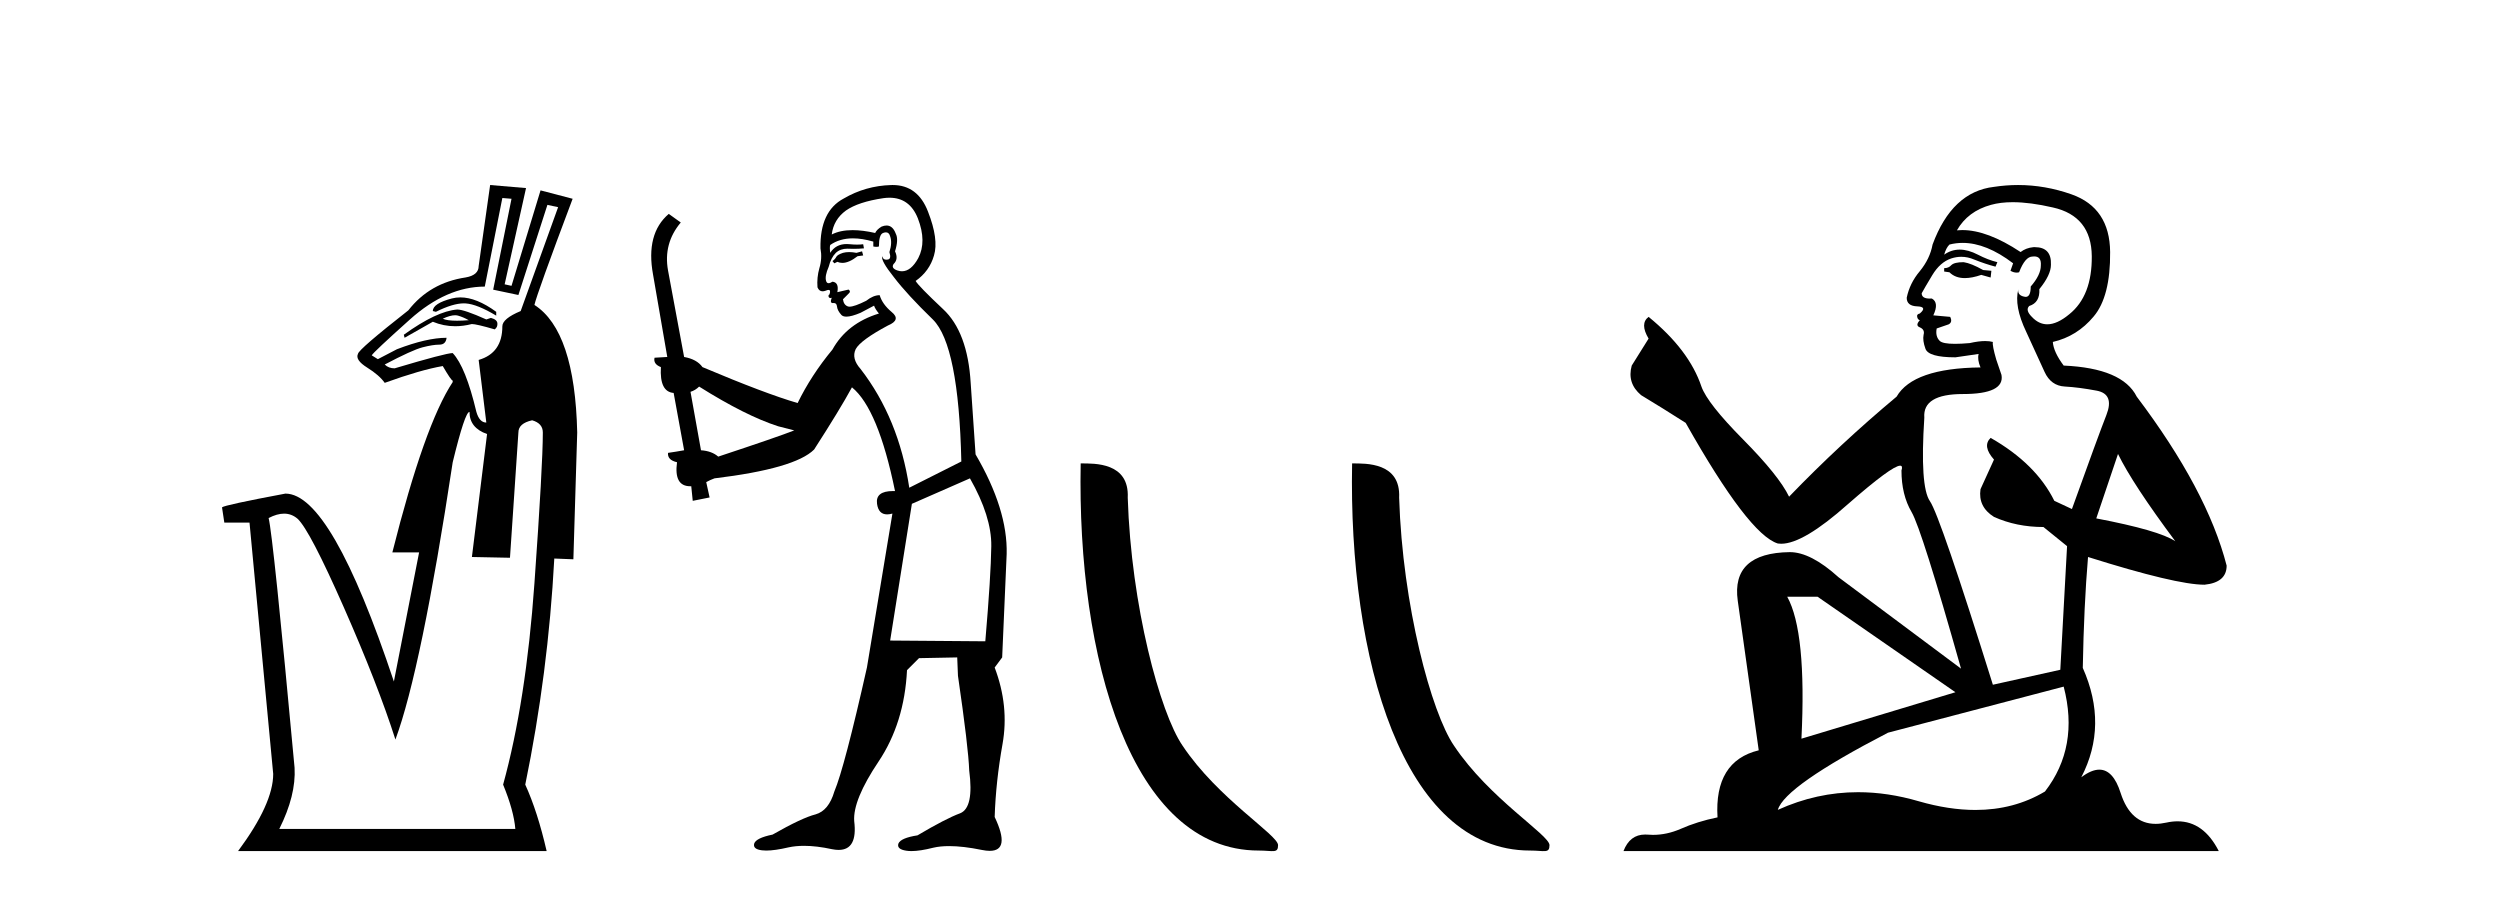 <?xml version='1.0' encoding='UTF-8' standalone='yes'?><svg xmlns='http://www.w3.org/2000/svg' xmlns:xlink='http://www.w3.org/1999/xlink' width='114.0' height='41.0' ><path d='M 20.992 13.561 C 20.86 13.561 20.732 13.577 20.608 13.609 C 20.028 13.76 19.737 13.952 19.737 14.184 L 19.877 14.219 C 20.391 13.962 20.817 13.833 21.153 13.833 C 21.181 13.833 21.208 13.834 21.235 13.836 C 21.584 13.859 22.048 14.045 22.628 14.393 L 22.628 14.219 C 22.025 13.78 21.48 13.561 20.992 13.561 ZM 20.752 14.375 C 20.801 14.375 20.846 14.381 20.887 14.393 C 21.049 14.439 21.212 14.509 21.375 14.602 C 21.173 14.617 20.995 14.625 20.84 14.625 C 20.531 14.625 20.314 14.594 20.19 14.532 C 20.417 14.428 20.604 14.375 20.752 14.375 ZM 20.852 14.114 C 20.225 14.161 19.412 14.544 18.414 15.264 L 18.449 15.403 L 19.737 14.672 C 20.065 14.808 20.405 14.876 20.757 14.876 C 21.003 14.876 21.256 14.843 21.514 14.776 C 21.653 14.776 22.001 14.857 22.559 15.02 C 22.652 14.95 22.692 14.857 22.681 14.741 C 22.669 14.625 22.57 14.544 22.385 14.497 L 22.176 14.567 C 21.502 14.265 21.061 14.114 20.852 14.114 ZM 22.907 9.029 L 23.325 9.064 L 22.489 13.209 L 23.639 13.452 L 24.962 9.342 L 25.45 9.447 L 23.743 14.184 C 23.186 14.416 22.907 14.648 22.907 14.881 C 22.907 15.693 22.547 16.204 21.827 16.413 L 22.176 19.269 C 21.967 19.269 21.816 19.107 21.723 18.782 C 21.398 17.412 21.038 16.518 20.643 16.1 C 20.434 16.1 19.552 16.332 17.996 16.796 C 17.81 16.796 17.659 16.738 17.543 16.622 C 18.379 16.181 18.954 15.92 19.267 15.838 C 19.581 15.757 19.836 15.716 20.034 15.716 C 20.231 15.716 20.341 15.612 20.364 15.403 C 19.761 15.403 19.006 15.577 18.1 15.925 L 17.23 16.378 L 16.951 16.204 C 16.997 16.111 17.578 15.566 18.693 14.567 C 19.807 13.569 20.945 13.069 22.106 13.069 L 22.907 9.029 ZM 21.409 18.782 C 21.409 19.269 21.676 19.606 22.21 19.792 L 21.519 25.399 L 23.255 25.434 L 23.639 19.722 C 23.639 19.443 23.848 19.258 24.266 19.165 C 24.591 19.258 24.753 19.443 24.753 19.722 C 24.753 20.72 24.625 23.014 24.37 26.601 C 24.115 30.189 23.639 33.248 22.942 35.779 C 23.267 36.569 23.453 37.242 23.499 37.799 L 12.736 37.799 C 13.247 36.778 13.48 35.849 13.433 35.013 C 12.783 27.977 12.388 24.18 12.249 23.623 C 12.505 23.489 12.74 23.422 12.954 23.422 C 13.185 23.422 13.391 23.501 13.572 23.658 C 13.944 24.006 14.646 25.353 15.68 27.698 C 16.713 30.044 17.497 32.052 18.031 33.724 C 18.82 31.588 19.691 27.373 20.643 21.08 C 21.015 19.548 21.27 18.782 21.409 18.782 ZM 22.35 8.437 L 21.827 12.129 C 21.827 12.408 21.63 12.582 21.235 12.651 C 20.144 12.814 19.273 13.313 18.623 14.149 C 17.114 15.333 16.347 15.995 16.324 16.134 C 16.231 16.32 16.371 16.529 16.742 16.761 C 17.114 16.994 17.381 17.226 17.543 17.458 C 18.635 17.063 19.517 16.808 20.19 16.692 C 20.446 17.133 20.597 17.354 20.643 17.354 L 20.643 17.423 C 19.784 18.724 18.867 21.313 17.891 25.19 L 19.111 25.19 L 17.961 31.077 C 16.057 25.365 14.408 22.508 13.015 22.508 C 11.157 22.857 10.194 23.066 10.124 23.135 L 10.229 23.832 L 11.378 23.832 L 12.458 35.291 C 12.458 36.197 11.924 37.37 10.856 38.809 L 24.927 38.809 C 24.649 37.602 24.324 36.592 23.952 35.779 C 24.649 32.389 25.09 28.952 25.276 25.469 L 26.146 25.504 L 26.321 19.722 C 26.251 16.634 25.601 14.695 24.37 13.905 C 24.44 13.58 25.02 11.966 26.112 9.064 L 24.649 8.681 L 23.325 13.034 L 23.012 12.965 L 23.987 8.576 L 22.35 8.437 Z' style='fill:#000000;stroke:none' /><path d='M 39.31 11.461 L 39.054 11.53 Q 38.875 11.495 38.721 11.495 Q 38.567 11.495 38.439 11.53 Q 38.183 11.615 38.132 11.717 Q 38.08 11.82 37.961 11.905 L 38.046 12.008 L 38.183 11.94 Q 38.29 11.988 38.412 11.988 Q 38.715 11.988 39.105 11.683 L 39.361 11.649 L 39.31 11.461 ZM 40.559 9.016 Q 41.482 9.016 41.855 9.958 Q 42.265 11.017 41.873 11.769 Q 41.545 12.37 41.129 12.37 Q 41.025 12.37 40.916 12.332 Q 40.626 12.23 40.745 12.042 Q 40.984 11.82 40.813 11.461 Q 40.984 10.915 40.848 10.658 Q 40.71 10.283 40.426 10.283 Q 40.322 10.283 40.198 10.334 Q 39.976 10.47 39.908 10.624 Q 39.335 10.494 38.878 10.494 Q 38.314 10.494 37.927 10.693 Q 38.012 10.009 38.576 9.599 Q 39.139 9.206 40.284 9.036 Q 40.427 9.016 40.559 9.016 ZM 31.88 17.628 Q 33.998 18.96 35.484 19.438 L 36.218 19.626 Q 35.484 19.917 32.751 20.822 Q 32.46 20.566 31.965 20.532 L 31.487 17.867 Q 31.709 17.799 31.88 17.628 ZM 40.398 10.595 Q 40.543 10.595 40.591 10.778 Q 40.694 11.068 40.557 11.495 Q 40.66 11.82 40.472 11.837 Q 40.44 11.842 40.413 11.842 Q 40.262 11.842 40.233 11.683 L 40.233 11.683 Q 40.147 11.871 40.762 12.64 Q 41.36 13.426 42.539 14.57 Q 43.717 15.732 43.837 21.044 L 41.463 22.24 Q 40.984 19.08 39.242 16.825 Q 38.815 16.347 39.02 15.92 Q 39.242 15.51 40.489 14.843 Q 41.104 14.587 40.66 14.228 Q 40.233 13.87 40.113 13.46 Q 39.823 13.46 39.498 13.716 Q 38.962 13.984 38.74 13.984 Q 38.694 13.984 38.661 13.972 Q 38.473 13.904 38.439 13.648 L 38.695 13.391 Q 38.815 13.289 38.695 13.204 L 38.183 13.323 Q 38.268 12.879 37.961 12.845 Q 37.853 12.914 37.784 12.914 Q 37.699 12.914 37.67 12.811 Q 37.602 12.589 37.79 12.162 Q 37.892 11.752 38.114 11.53 Q 38.319 11.34 38.641 11.34 Q 38.668 11.34 38.695 11.342 Q 38.815 11.347 38.933 11.347 Q 39.168 11.347 39.396 11.325 L 39.361 11.137 Q 39.233 11.154 39.084 11.154 Q 38.934 11.154 38.764 11.137 Q 38.684 11.128 38.61 11.128 Q 38.111 11.128 37.858 11.53 Q 37.824 11.273 37.858 11.171 Q 38.29 10.869 38.894 10.869 Q 39.316 10.869 39.823 11.017 L 39.823 11.239 Q 39.9 11.256 39.964 11.256 Q 40.028 11.256 40.079 11.239 Q 40.079 10.693 40.267 10.624 Q 40.34 10.595 40.398 10.595 ZM 44.23 21.813 Q 45.221 23.555 45.203 24.905 Q 45.186 26.254 44.93 29.243 L 40.591 29.209 L 41.582 22.974 L 44.23 21.813 ZM 40.706 8.437 Q 40.674 8.437 40.643 8.438 Q 39.464 8.472 38.473 9.053 Q 37.38 9.633 37.414 11.325 Q 37.5 11.786 37.363 12.23 Q 37.243 12.657 37.277 13.101 Q 37.351 13.284 37.511 13.284 Q 37.575 13.284 37.653 13.255 Q 37.733 13.22 37.781 13.22 Q 37.897 13.22 37.824 13.426 Q 37.756 13.46 37.79 13.545 Q 37.813 13.591 37.866 13.591 Q 37.892 13.591 37.927 13.579 L 37.927 13.579 Q 37.831 13.82 37.975 13.82 Q 37.984 13.82 37.995 13.819 Q 38.009 13.817 38.022 13.817 Q 38.15 13.817 38.166 13.972 Q 38.183 14.16 38.371 14.365 Q 38.445 14.439 38.595 14.439 Q 38.827 14.439 39.242 14.263 L 39.857 13.938 Q 39.908 14.092 40.079 14.297 Q 38.627 14.741 37.961 15.937 Q 36.987 17.115 36.372 18.379 Q 34.903 17.952 32.033 16.74 Q 31.777 16.381 31.196 16.278 L 30.462 12.332 Q 30.24 11.102 31.043 10.146 L 30.496 9.753 Q 29.437 10.658 29.779 12.52 L 30.428 16.278 L 29.847 16.312 Q 29.779 16.603 30.137 16.74 Q 30.069 17.867 30.718 17.918 L 31.196 20.532 Q 30.821 20.6 30.462 20.651 Q 30.428 20.976 30.872 21.078 Q 30.723 22.173 31.474 22.173 Q 31.497 22.173 31.521 22.172 L 31.589 22.838 L 32.358 22.684 L 32.204 21.984 Q 32.392 21.881 32.58 21.813 Q 36.253 21.369 37.124 20.498 Q 38.302 18.67 38.849 17.662 Q 40.045 18.636 40.813 22.394 Q 40.766 22.392 40.721 22.392 Q 39.913 22.392 39.993 22.974 Q 40.06 23.456 40.452 23.456 Q 40.56 23.456 40.694 23.419 L 40.694 23.419 L 39.532 30.439 Q 38.507 35 38.046 36.093 Q 37.79 36.964 37.192 37.135 Q 36.577 37.289 35.228 38.058 Q 34.476 38.211 34.391 38.468 Q 34.322 38.724 34.749 38.775 Q 34.837 38.786 34.943 38.786 Q 35.331 38.786 35.962 38.639 Q 36.283 38.57 36.665 38.57 Q 37.236 38.57 37.944 38.724 Q 38.106 38.756 38.243 38.756 Q 39.114 38.756 38.952 37.443 Q 38.883 36.486 40.062 34.727 Q 41.24 32.967 41.36 30.559 L 41.907 30.012 L 43.649 29.978 L 43.683 30.815 Q 44.161 34.095 44.196 35.137 Q 44.418 36.828 43.786 37.084 Q 43.137 37.323 41.838 38.092 Q 41.07 38.211 40.967 38.468 Q 40.882 38.724 41.326 38.792 Q 41.433 38.809 41.563 38.809 Q 41.954 38.809 42.556 38.656 Q 42.871 38.582 43.282 38.582 Q 43.916 38.582 44.776 38.758 Q 44.976 38.799 45.132 38.799 Q 46.092 38.799 45.357 37.255 Q 45.408 35.649 45.716 33.924 Q 46.023 32.199 45.357 30.439 L 45.699 29.978 L 45.904 25.263 Q 45.955 23.231 44.486 20.72 Q 44.418 19.797 44.264 17.474 Q 44.127 15.134 43 14.092 Q 41.873 13.033 41.753 12.811 Q 42.385 12.367 42.59 11.649 Q 42.812 10.915 42.317 9.651 Q 41.851 8.437 40.706 8.437 Z' style='fill:#000000;stroke:none' /><path d='M 57.396 38.785 C 58.05 38.785 58.281 38.932 58.28 38.539 C 58.28 38.071 55.534 36.418 53.926 34.004 C 52.895 32.504 51.578 27.607 51.425 22.695 C 51.501 21.083 49.92 21.132 49.279 21.132 C 49.109 30.016 51.583 38.785 57.396 38.785 Z' style='fill:#000000;stroke:none' /><path d='M 69.772 38.785 C 70.426 38.785 70.657 38.932 70.657 38.539 C 70.657 38.071 67.91 36.418 66.303 34.004 C 65.272 32.504 63.954 27.607 63.801 22.695 C 63.878 21.083 62.296 21.132 61.656 21.132 C 61.485 30.016 63.959 38.785 69.772 38.785 Z' style='fill:#000000;stroke:none' /><path d='M 89.543 11.955 Q 89.116 11.955 88.979 12.091 Q 88.859 12.228 88.654 12.228 L 88.654 12.382 L 88.894 12.416 Q 89.159 12.681 89.598 12.681 Q 89.924 12.681 90.346 12.535 L 90.773 12.655 L 90.807 12.348 L 90.431 12.313 Q 89.884 12.006 89.543 11.955 ZM 91.78 9.22 Q 92.569 9.22 93.609 9.46 Q 95.368 9.853 95.385 11.681 Q 95.402 13.492 94.36 14.329 Q 93.809 14.788 93.357 14.788 Q 92.968 14.788 92.652 14.449 Q 92.344 14.141 92.532 13.953 Q 93.028 13.8 92.994 13.185 Q 93.523 12.535 93.523 12.074 Q 93.556 11.27 92.785 11.27 Q 92.753 11.27 92.72 11.271 Q 92.379 11.305 92.139 11.493 Q 90.628 10.491 89.479 10.491 Q 89.355 10.491 89.235 10.503 L 89.235 10.503 Q 89.731 9.631 90.79 9.341 Q 91.222 9.22 91.78 9.22 ZM 96.581 20.701 Q 97.247 22.068 99.195 24.682 Q 98.46 24.186 95.59 23.639 L 96.581 20.701 ZM 89.498 11.076 Q 90.575 11.076 91.798 12.006 L 91.678 12.348 Q 91.822 12.431 91.957 12.431 Q 92.015 12.431 92.071 12.416 Q 92.344 11.698 92.686 11.698 Q 92.727 11.693 92.764 11.693 Q 93.093 11.693 93.062 12.108 Q 93.062 12.535 92.601 13.065 Q 92.601 13.538 92.371 13.538 Q 92.335 13.538 92.293 13.526 Q 91.986 13.458 92.037 13.185 L 92.037 13.185 Q 91.832 13.953 92.396 15.132 Q 92.942 16.328 93.233 16.96 Q 93.523 17.592 94.155 17.626 Q 94.787 17.66 95.607 17.814 Q 96.427 17.968 96.051 18.925 Q 95.676 19.881 94.48 23.212 L 93.677 22.837 Q 92.84 21.145 90.773 19.967 L 90.773 19.967 Q 90.38 20.342 90.926 20.957 L 90.311 22.307 Q 90.192 23.11 90.926 23.571 Q 91.951 24.032 93.181 24.032 L 94.258 24.904 L 93.95 30.541 L 90.875 31.224 Q 88.466 23.52 88.005 22.854 Q 87.544 22.187 87.749 19.044 Q 87.664 17.968 89.509 17.968 Q 91.422 17.968 91.268 17.097 L 91.029 16.396 Q 90.841 15.747 90.875 15.593 Q 90.725 15.552 90.525 15.552 Q 90.226 15.552 89.816 15.645 Q 89.429 15.679 89.148 15.679 Q 88.586 15.679 88.449 15.542 Q 88.244 15.337 88.313 14.978 L 88.859 14.79 Q 89.047 14.688 88.928 14.449 L 88.159 14.38 Q 88.432 13.8 88.091 13.612 Q 88.039 13.615 87.994 13.615 Q 87.629 13.615 87.629 13.373 Q 87.749 13.15 88.108 12.553 Q 88.466 11.955 88.979 11.784 Q 89.209 11.71 89.436 11.71 Q 89.731 11.71 90.021 11.835 Q 90.534 12.04 90.995 12.16 L 91.08 11.955 Q 90.653 11.852 90.192 11.613 Q 89.748 11.382 89.363 11.382 Q 88.979 11.382 88.654 11.613 Q 88.74 11.305 88.894 11.152 Q 89.19 11.076 89.498 11.076 ZM 82.88 27.21 L 89.167 31.566 L 82.146 33.684 Q 82.385 28.816 81.497 27.21 ZM 94.104 31.31 Q 94.821 34.06 93.25 36.093 Q 91.842 36.934 90.08 36.934 Q 88.87 36.934 87.493 36.537 Q 86.081 36.124 84.729 36.124 Q 82.841 36.124 81.069 36.93 Q 81.377 35.854 86.092 33.411 L 94.104 31.31 ZM 92.025 8.437 Q 91.478 8.437 90.926 8.521 Q 89.013 8.743 88.125 11.152 Q 88.005 11.801 87.544 12.365 Q 87.083 12.911 86.946 13.578 Q 86.946 13.953 87.424 13.97 Q 87.903 13.988 87.544 14.295 Q 87.39 14.329 87.424 14.449 Q 87.442 14.568 87.544 14.603 Q 87.322 14.842 87.544 14.927 Q 87.783 15.03 87.715 15.269 Q 87.664 15.525 87.8 15.901 Q 87.937 16.294 89.167 16.294 L 90.226 16.14 L 90.226 16.14 Q 90.158 16.396 90.311 16.755 Q 87.237 16.789 86.485 18.087 Q 83.905 20.24 81.582 22.649 Q 81.121 21.692 79.481 20.035 Q 77.858 18.395 77.585 17.626 Q 77.021 15.952 75.176 14.449 Q 74.766 14.756 75.176 15.44 L 74.407 16.67 Q 74.185 17.472 74.834 18.019 Q 75.825 18.617 76.867 19.283 Q 79.737 24.374 81.069 24.784 Q 81.143 24.795 81.223 24.795 Q 82.237 24.795 84.264 22.99 Q 86.272 21.235 86.646 21.235 Q 86.778 21.235 86.707 21.453 Q 86.707 22.563 87.168 23.349 Q 87.629 24.135 89.423 30.49 L 83.837 26.322 Q 82.573 25.177 81.616 25.177 Q 78.934 25.211 79.242 27.398 L 80.198 34.214 Q 78.165 34.709 78.319 37.272 Q 77.397 37.46 76.628 37.801 Q 76.007 38.07 75.374 38.07 Q 75.241 38.07 75.107 38.058 Q 75.061 38.055 75.017 38.055 Q 74.32 38.055 74.031 38.809 L 101.176 38.809 Q 100.484 37.452 99.299 37.452 Q 99.053 37.452 98.785 37.511 Q 98.526 37.568 98.296 37.568 Q 97.155 37.568 96.701 36.161 Q 96.364 35.096 95.729 35.096 Q 95.367 35.096 94.907 35.444 Q 96.137 33.069 94.975 30.456 Q 95.026 27.62 95.214 25.399 Q 99.229 26.663 100.527 26.663 Q 101.535 26.561 101.535 25.792 Q 100.647 22.341 97.435 18.087 Q 96.786 16.789 94.104 16.67 Q 93.643 16.055 93.609 15.593 Q 94.719 15.337 95.471 14.432 Q 96.239 13.526 96.222 11.493 Q 96.205 9.478 94.463 8.863 Q 93.256 8.437 92.025 8.437 Z' style='fill:#000000;stroke:none' /></svg>